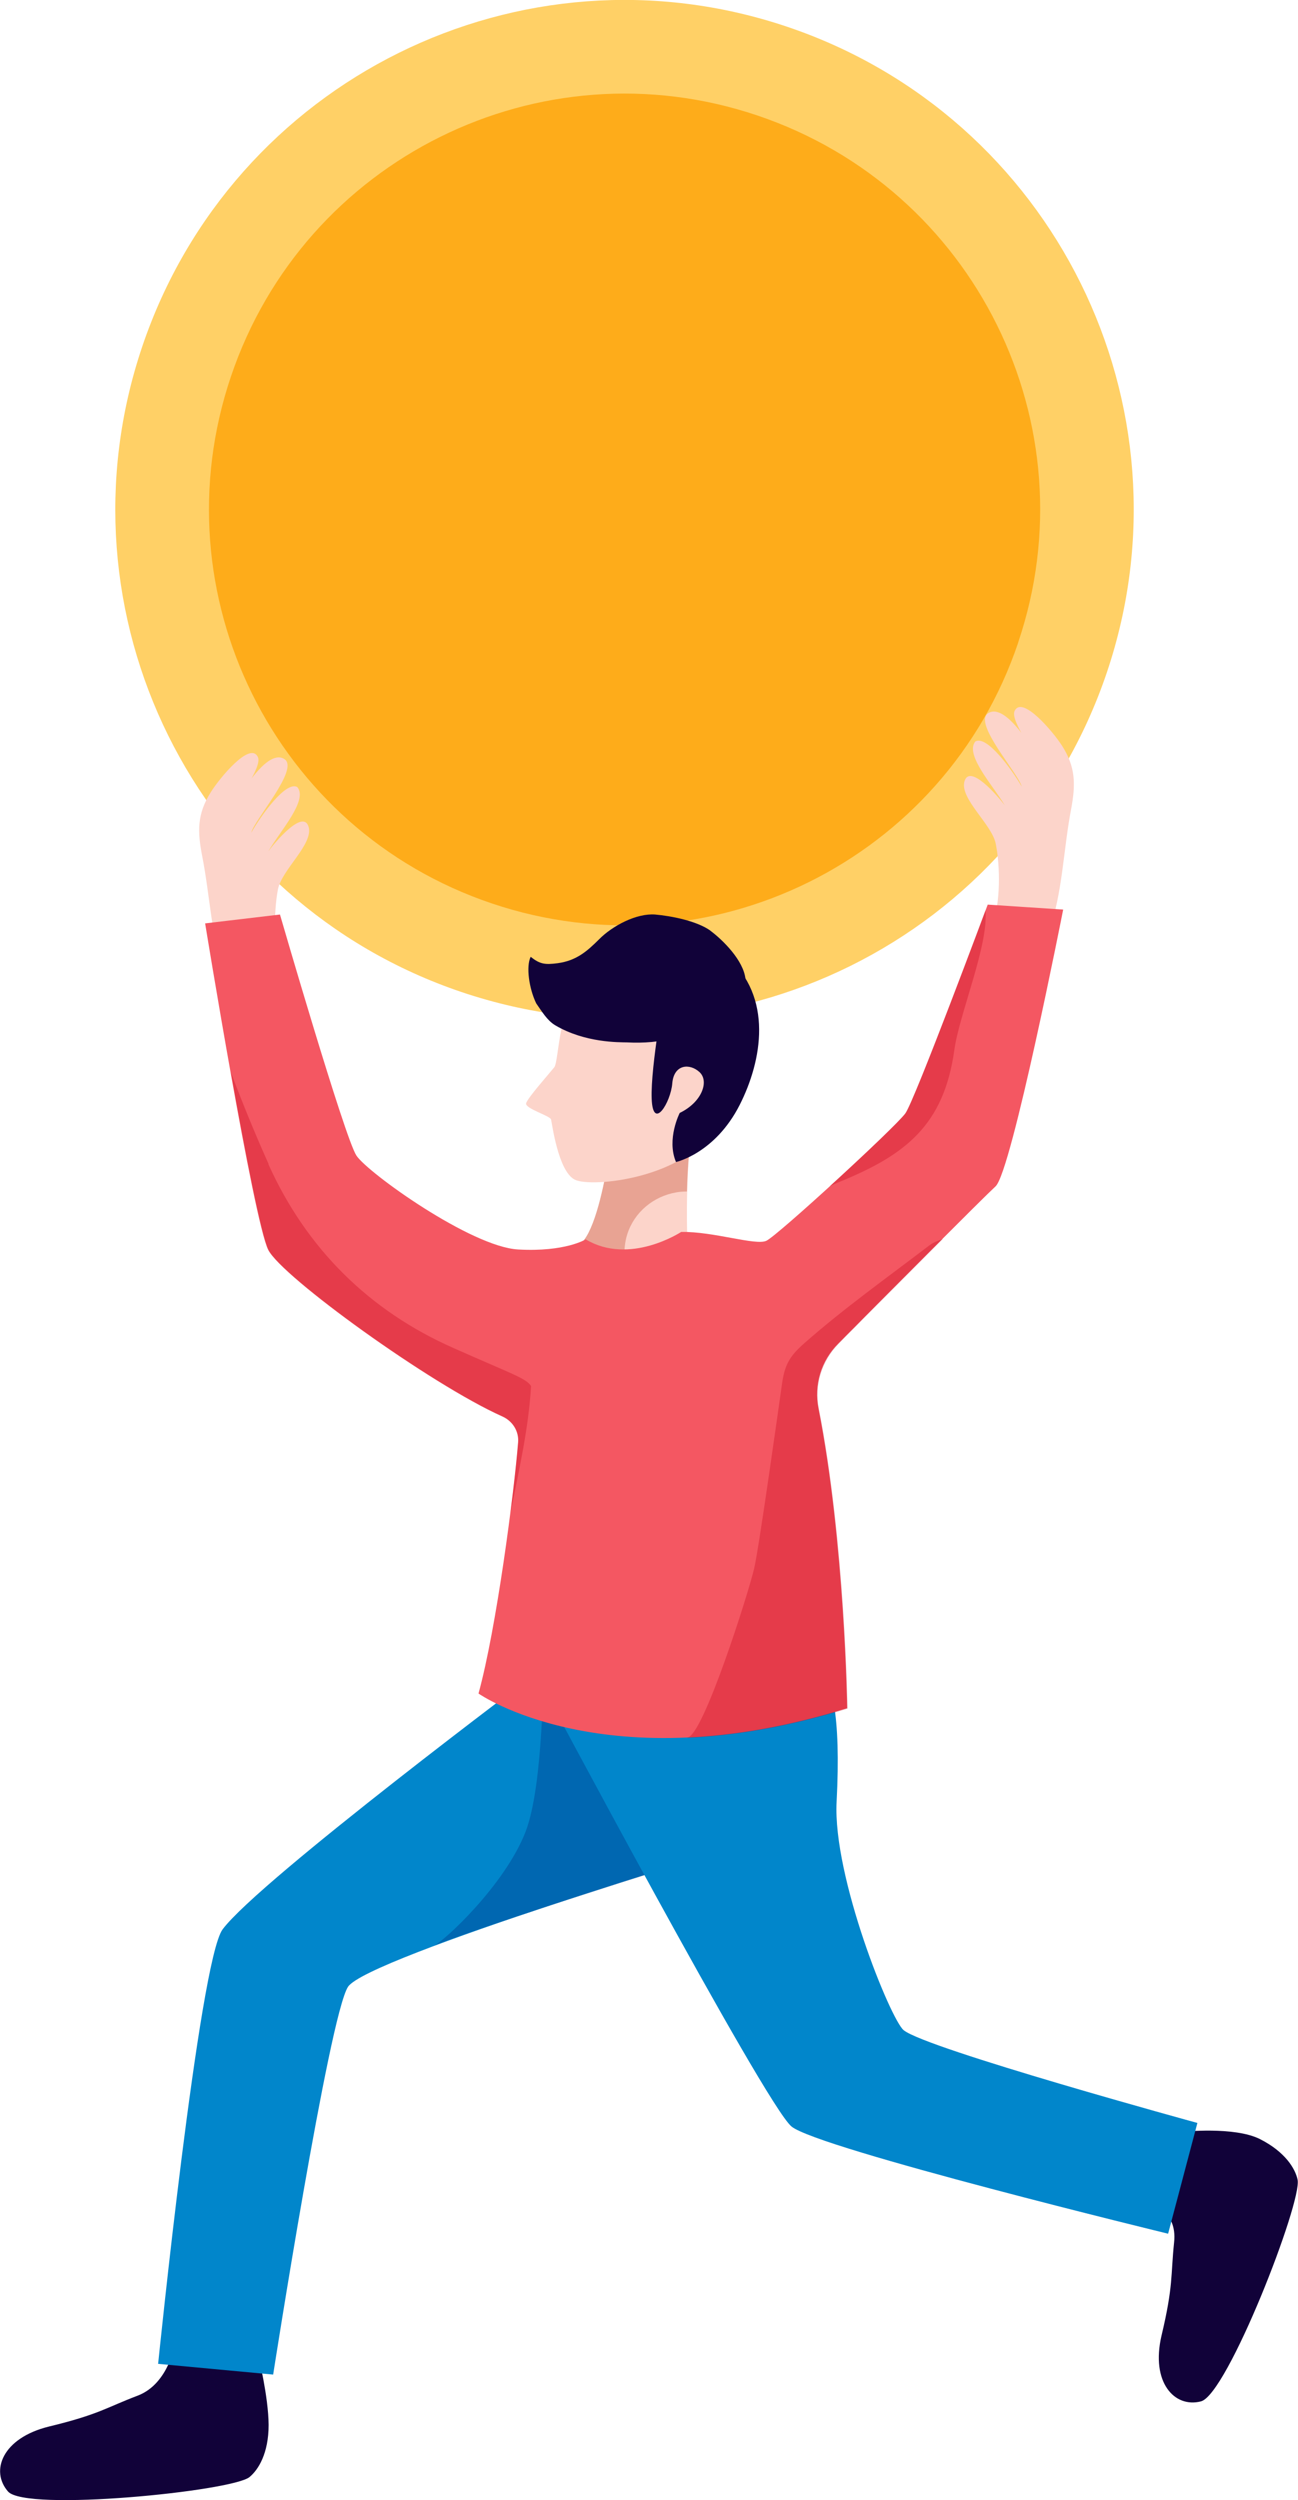 <?xml version="1.0" encoding="UTF-8"?><svg xmlns="http://www.w3.org/2000/svg" viewBox="0 0 62.96 121.21"><defs><style>.d{fill:#feac1a;}.e{fill:#110239;}.f{fill:#c9071e;mix-blend-mode:multiply;opacity:.35;}.g{isolation:isolate;}.h{fill:#ffd066;}.i{fill:#e8a393;}.j{fill:#0186cb;}.k{fill:#f45762;}.l{fill:#fcd4ca;}.m{fill:#0056a3;opacity:.65;}</style></defs><g class="g"><g id="b"><g id="c"><g><g><path class="h" d="M53.69,32.6c-4.36,12.92-18.37,19.86-31.3,15.5C9.47,43.74,2.53,29.73,6.9,16.8S25.27-3.06,38.19,1.3c12.92,4.36,19.86,18.37,15.5,31.3Z"/><path class="d" d="M49.39,31.15c-3.56,10.55-15,16.21-25.54,12.65-10.55-3.56-16.21-15-12.65-25.54C14.76,7.71,26.19,2.04,36.74,5.6c10.55,3.56,16.21,15,12.65,25.54Z"/></g><path class="l" d="M50.88,45.15c.66-1.83,.7-3.96,1.07-5.89,.23-1.22,.23-2.07-.44-3.11-.45-.7-1.9-2.4-2.28-1.71-.32,.47,1.23,2.42,1.44,2.94-.27-.58-1.81-3.39-2.74-2.8-.75,.48,1.48,2.93,1.63,3.56-.49-.85-1.7-2.51-2.25-2.19-.53,.64,.87,2.15,1.43,3.1-.34-.45-1.71-2.05-1.96-1.16-.23,.84,1.33,2.07,1.52,3.02,.22,1.13,.24,2.84-.18,4.03-.22,.6,2.42,1.2,2.78,.21Z"/><path class="l" d="M10.93,47.4c-.67-1.83-.74-3.95-1.12-5.88-.24-1.22-.25-2.06,.42-3.12,.44-.7,1.87-2.42,2.26-1.73,.33,.47-1.21,2.43-1.42,2.95,.26-.58,1.79-3.4,2.72-2.82,.76,.47-1.46,2.94-1.6,3.57,.48-.85,1.68-2.52,2.23-2.21,.54,.64-.85,2.15-1.4,3.11,.33-.45,1.69-2.06,1.95-1.18,.24,.84-1.31,2.08-1.49,3.04-.21,1.13-.22,2.84,.22,4.03,.22,.6-2.41,1.22-2.77,.24Z"/><path class="l" d="M33.69,54.09c-.64,.53-1.37,.98-2.2,1.33-.53,.22-1.22,.42-1.93,.53-.18,1.15-.6,3.38-1.23,4.18,0,0-.13,1.55,2.74,1.14,2.87-.4,2.26-1.54,2.26-1.54,0,0-.11-3.49,.36-5.64Z"/><path class="i" d="M30.28,61.24c0-.1,0-.19,0-.29,0-.36,.03-.74,.14-1.09,.34-1.09,1.28-1.86,2.39-2.05,.17-.03,.34-.04,.51-.04,.03-1.15,.12-2.59,.36-3.68-.64,.53-1.37,.98-2.2,1.33-.53,.22-1.22,.42-1.93,.53-.18,1.15-.6,3.38-1.23,4.18,0,0-.1,1.24,1.95,1.21,0-.03,0-.06,.01-.1Z"/><path class="e" d="M12.53,114.22s.49,1.97,.5,3.35c0,1.38-.5,2.18-.93,2.53-.85,.69-10.84,1.69-11.71,.7-.87-.99-.29-2.59,1.98-3.15,2.44-.59,2.78-.92,4.31-1.5,1.53-.58,1.83-2.6,1.83-2.6l4.03,.68Z"/><path class="e" d="M57.36,103.36s2.51-.27,3.75,.35c1.23,.62,1.72,1.44,1.83,1.97,.23,1.07-3.41,10.43-4.69,10.75-1.28,.33-2.44-.92-1.91-3.19,.58-2.44,.44-2.89,.61-4.52,.18-1.63-1.29-1.96-1.29-1.96l1.7-3.41Z"/><path class="j" d="M35.96,80.97h-9.76s-13.61,10.18-15.4,12.57c-1.14,1.52-3.13,21.07-3.13,21.07l5.58,.52s2.71-17.38,3.63-18.8c.93-1.43,19.08-6.88,19.08-6.88,0,0,2.3-2.78,0-8.48Z"/><path class="m" d="M35.96,80.97h-9.55c-.1,0-.02,5.51-.92,7.85-1.01,2.59-3.98,5.33-4.43,5.5,4.04-1.54,14.9-4.87,14.9-4.87,0,0,2.3-2.78,0-8.48Z"/><path class="j" d="M39.58,80.64l-13.46,.76s10.98,20.63,12.27,21.7c1.28,1.07,18.27,5.2,18.27,5.2l1.42-5.37s-13.16-3.6-14.25-4.5c-.63-.52-3.44-7.43-3.25-11.07,.22-4.22-.23-6.12-1-6.7Z"/><path class="k" d="M33.04,59.73s-2.49,1.64-4.63,.36c0,0-1,.62-3.28,.49-2.28-.13-7.27-3.7-7.84-4.55-.57-.86-3.71-11.69-3.71-11.69l-3.63,.43s2.35,14.42,3.06,15.83c.65,1.3,7.87,6.52,11.36,8.08,.49,.22,.8,.71,.76,1.24-.19,2.44-1.05,9.03-1.92,12.19,0,0,6.19,4.34,17.88,.71,0,0-.12-8.08-1.39-14.53-.23-1.15,.13-2.32,.96-3.15,2.36-2.38,7.05-7.09,7.63-7.62,.78-.71,3.28-13.42,3.28-13.42l-3.66-.24s-3.52,9.45-3.99,10.12c-.48,.67-6.22,5.94-6.75,6.18-.52,.24-2.57-.46-4.13-.43Z"/><path class="f" d="M40.8,57.27c3.1-1.28,4.98-2.7,5.49-6.36,.24-1.75,1.67-5.09,1.51-6.77-.57,1.53-3.46,9.24-3.89,9.84-.25,.35-2,2.02-3.66,3.53,.18-.08,.37-.17,.55-.24Z"/><path class="f" d="M33.34,84.24c.76-.03,2.98-7.06,3.24-8.19,.24-1.02,1.2-7.9,1.34-8.87,.13-.98,.35-1.4,1.1-2.06,1.92-1.69,4.03-3.19,6.06-4.74,.21-.16,.46-.23,.66-.32-1.01,1.01-2.17,2.18-3.23,3.24-.05,.05-.1,.1-.16,.16-.02,.02-.04,.04-.06,.06-.25,.25-.49,.49-.72,.73-.08,.08-.15,.15-.23,.23-.24,.24-.47,.47-.67,.68-.82,.83-1.18,2.01-.95,3.15,1.27,6.45,1.39,14.53,1.39,14.53-2.94,.91-5.52,1.32-7.76,1.42Z"/><path class="f" d="M13.02,56.45c1.85,4.1,4.9,7.11,8.98,8.91,2.9,1.29,3.49,1.45,3.76,1.84-.12,2.05-.58,4.05-1,6.16,.18-1.41,.31-2.64,.38-3.44,.04-.54-.27-1.03-.76-1.25-3.49-1.56-10.7-6.78-11.35-8.07-.36-.72-1.14-4.78-1.83-8.61,.58,1.54,1.2,3.05,1.83,4.45Z"/><path class="l" d="M34.19,48.7s-4.67-2.34-5.88-1.24c-1.21,1.1-1.2,3.98-1.42,4.28-.23,.29-1.3,1.49-1.37,1.75-.07,.26,1.16,.6,1.21,.79,.05,.2,.34,2.49,1.14,2.91,.8,.42,5.43-.07,6.73-2.51,1.3-2.44,1.27-5.09-.41-5.98Z"/><path class="e" d="M35.22,46.35l-2.94,1.45s-.73,3.87-.67,5.47,.93,.17,1-.75c.08-.92,.84-.98,1.32-.54,.48,.44,.12,1.46-.96,1.98,0,0-.65,1.27-.18,2.38,0,0,1.89-.41,3.09-2.77,1.08-2.13,1.65-5.24-.65-7.22Z"/><path class="e" d="M34.47,45.13c-.66-.48-1.91-.72-2.69-.79-.9-.07-2.07,.54-2.73,1.21-.59,.59-1.11,1.03-2,1.15-.61,.08-.86,.05-1.31-.31-.23,.47-.08,1.54,.27,2.26,.27,.38,.52,.82,.92,1.06,1.46,.86,3.11,.82,3.48,.83,.8,.04,1.61-.01,2.37-.25,.85-.26,3.43-2.32,3.38-2.82-.09-.9-1.1-1.9-1.71-2.35Z"/></g></g></g></g></svg>